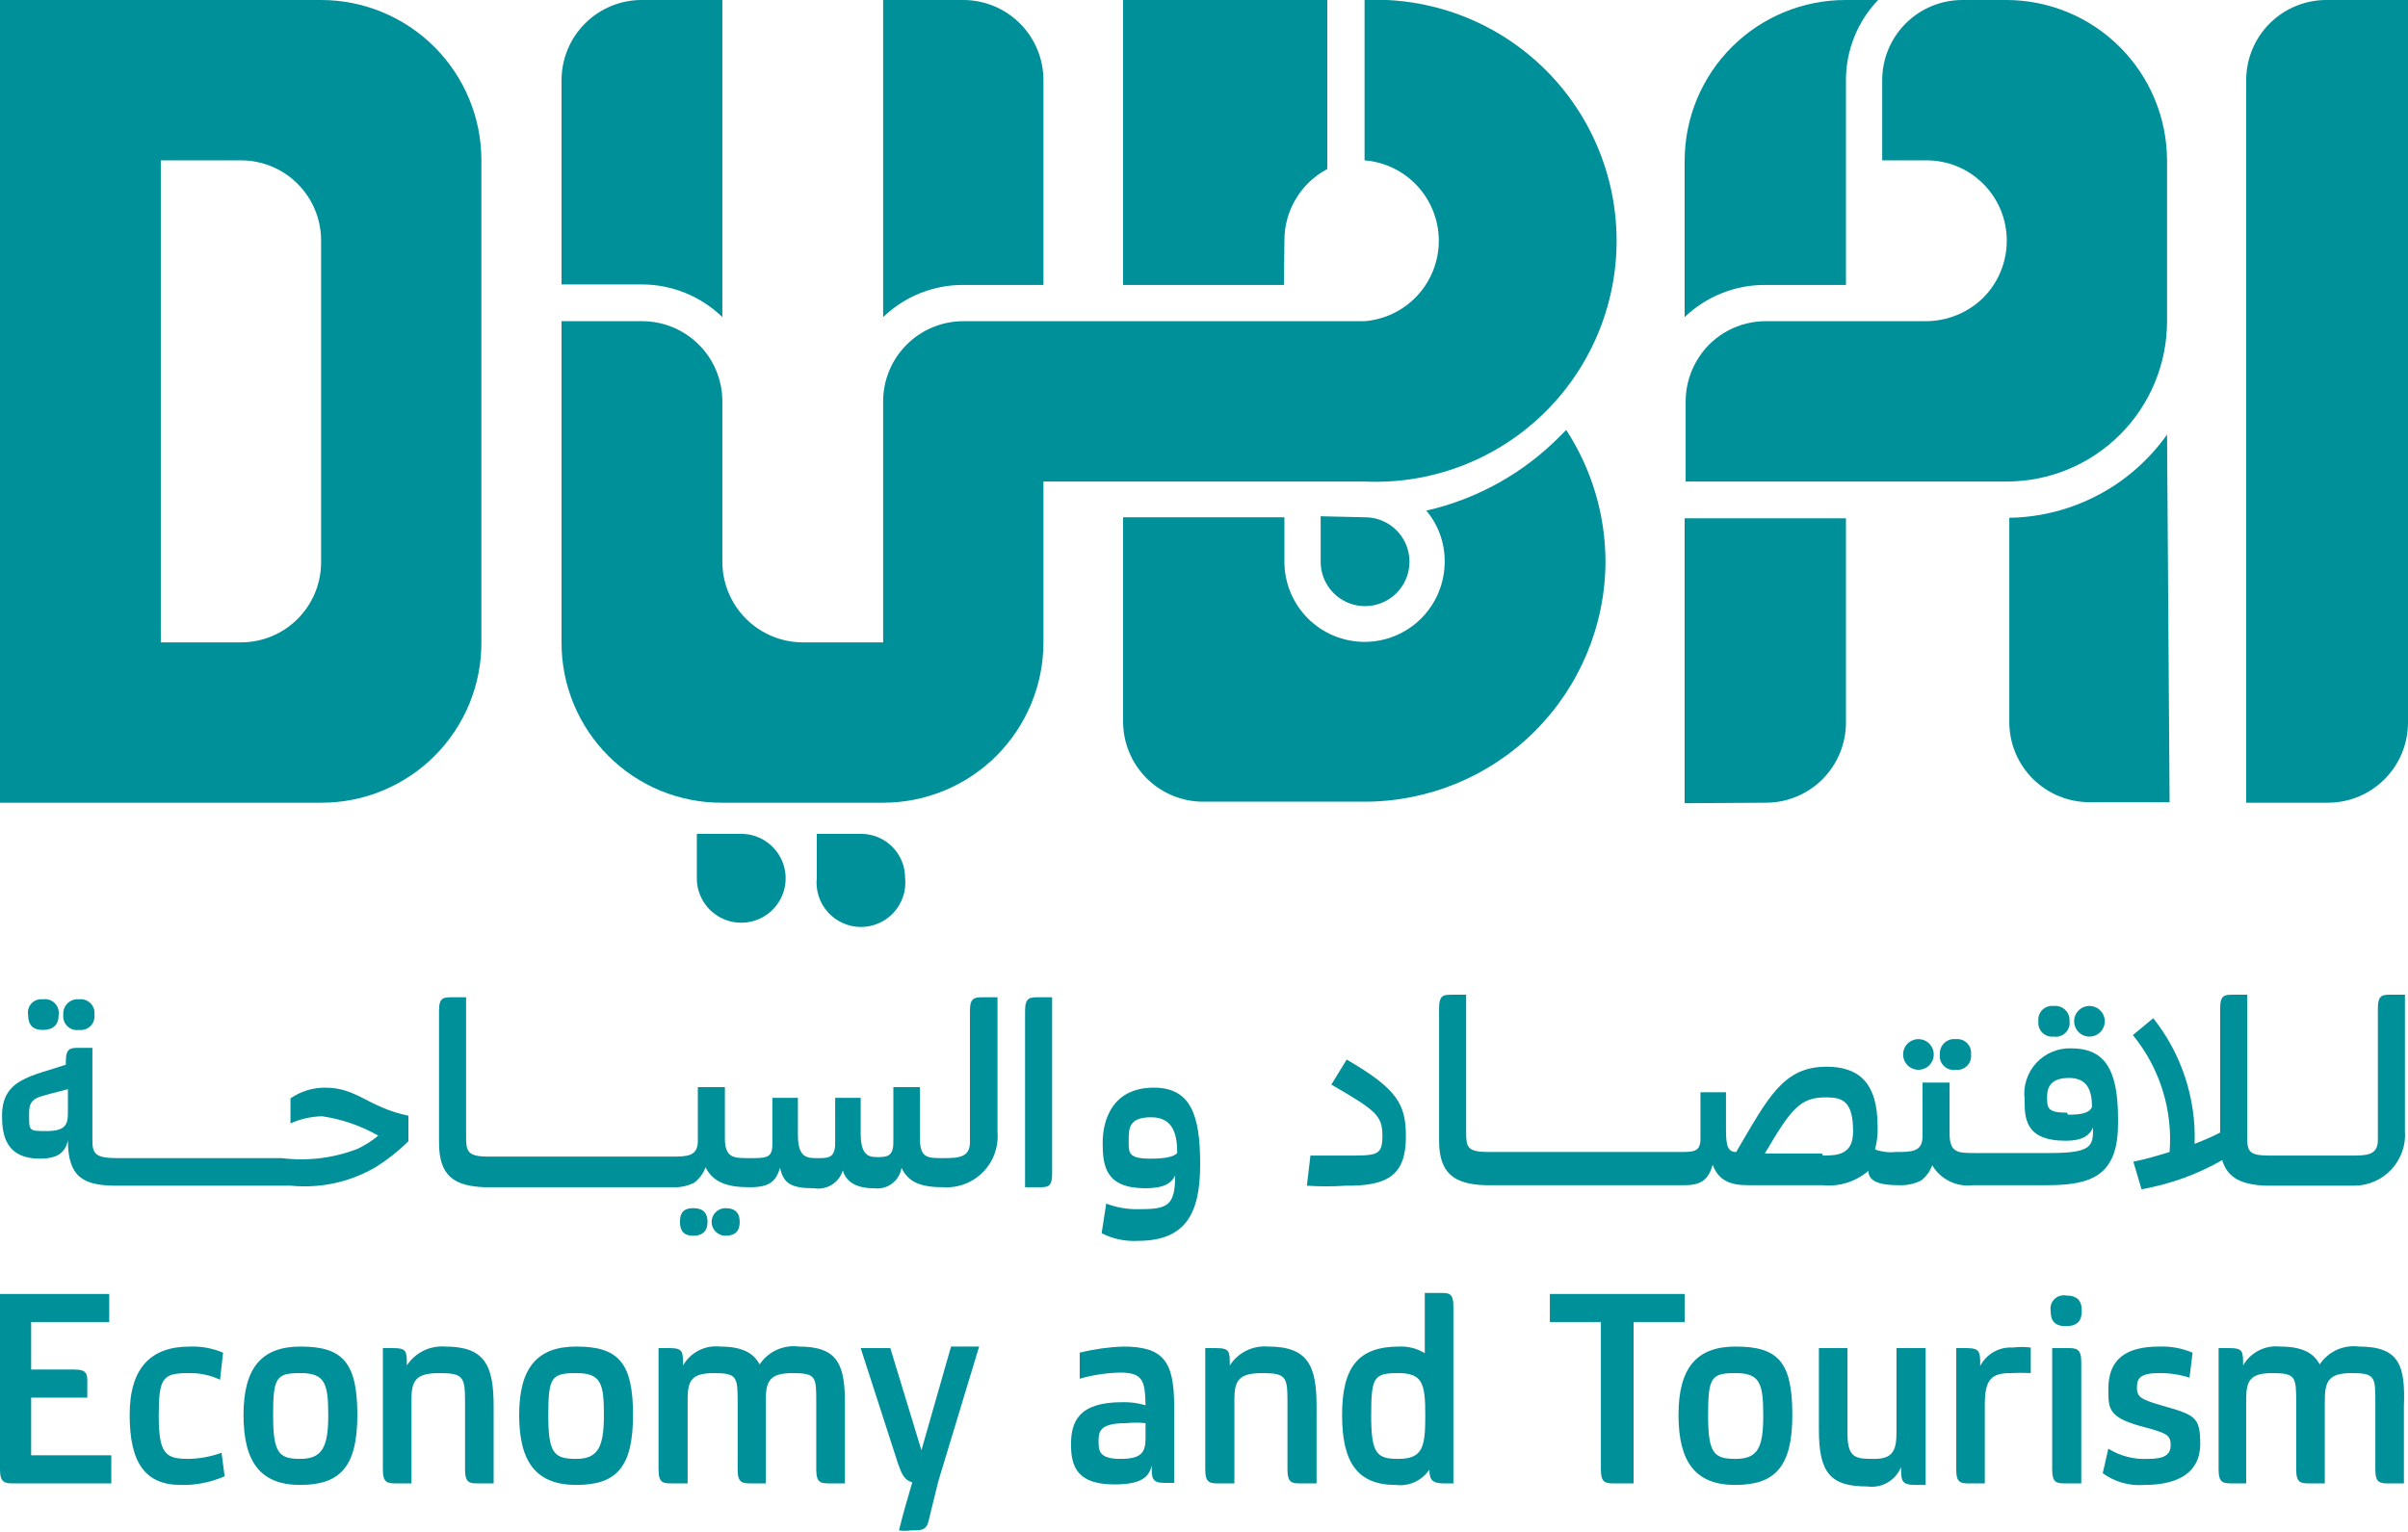 <svg width="110" height="70" viewBox="0 0 110 70" fill="none" xmlns="http://www.w3.org/2000/svg">
<g clip-path="url(#clip0_210_5)">
<path d="M11.007 36.68H14.668C15.631 36.683 16.584 36.496 17.474 36.129C18.364 35.761 19.172 35.222 19.853 34.541C20.533 33.86 21.073 33.051 21.44 32.161C21.806 31.27 21.994 30.316 21.991 29.353V7.327C21.991 5.384 21.219 3.52 19.846 2.146C18.473 0.772 16.61 0 14.668 0H0V36.68H11.007ZM11.007 29.353H7.346V7.327H11.007C11.49 7.327 11.968 7.422 12.414 7.608C12.859 7.793 13.264 8.065 13.604 8.408C13.944 8.751 14.214 9.157 14.396 9.604C14.579 10.051 14.671 10.53 14.668 11.013V25.667C14.671 26.15 14.579 26.629 14.396 27.076C14.214 27.523 13.944 27.93 13.604 28.272C13.264 28.615 12.859 28.887 12.414 29.072C11.968 29.258 11.49 29.353 11.007 29.353Z" fill="#00909A"/>
<path d="M106.339 0C105.852 -0.009 105.369 0.079 104.916 0.259C104.464 0.439 104.052 0.707 103.705 1.048C103.357 1.389 103.081 1.796 102.893 2.245C102.704 2.694 102.608 3.176 102.608 3.664V36.68H106.339C107.31 36.68 108.241 36.294 108.928 35.607C109.614 34.92 110 33.988 110 33.017V0H106.339Z" fill="#00909A"/>
<path d="M73.341 25.666C73.337 23.528 72.713 21.437 71.546 19.646L71.266 19.927C69.595 21.622 67.475 22.804 65.156 23.333C65.705 23.986 66.003 24.813 65.995 25.666C65.995 26.638 65.61 27.57 64.923 28.257C64.236 28.944 63.305 29.33 62.334 29.33C61.363 29.33 60.432 28.944 59.745 28.257C59.059 27.57 58.673 26.638 58.673 25.666V23.637H51.304V32.97C51.304 33.941 51.69 34.873 52.376 35.56C53.063 36.247 53.994 36.633 54.965 36.633H62.311C65.226 36.639 68.025 35.488 70.093 33.432C72.16 31.376 73.329 28.583 73.341 25.666Z" fill="#00909A"/>
<path d="M58.673 11.013C58.667 10.338 58.846 9.674 59.192 9.094C59.537 8.514 60.035 8.04 60.632 7.723V0H51.304V13.02H58.65L58.673 11.013Z" fill="#00909A"/>
<path d="M32.998 14.49V7.43171e-05H29.336C28.854 -0.003 28.375 0.089 27.928 0.272C27.481 0.455 27.075 0.724 26.733 1.065C26.39 1.405 26.118 1.81 25.933 2.256C25.747 2.702 25.652 3.18 25.652 3.663V12.997H29.313C30.689 12.997 32.01 13.532 32.998 14.49Z" fill="#00909A"/>
<path d="M47.666 13.02V3.687C47.669 3.204 47.577 2.725 47.394 2.278C47.211 1.83 46.942 1.424 46.602 1.081C46.261 0.739 45.857 0.467 45.411 0.281C44.965 0.096 44.487 -9.79782e-06 44.005 7.53767e-10L40.343 7.53768e-10V14.49C41.326 13.542 42.64 13.015 44.005 13.02H47.666Z" fill="#00909A"/>
<path d="M80.664 36.68C81.635 36.68 82.566 36.294 83.252 35.607C83.939 34.92 84.325 33.988 84.325 33.016V23.683H76.956V36.703L80.664 36.68Z" fill="#00909A"/>
<path d="M84.325 13.02V8.983V3.663C84.325 2.298 84.851 0.986 85.794 3.71577e-05H84.325C83.36 -0.003 82.404 0.184 81.512 0.551C80.62 0.917 79.808 1.456 79.124 2.136C78.439 2.817 77.896 3.625 77.524 4.516C77.152 5.406 76.959 6.361 76.956 7.327V14.49C77.941 13.546 79.253 13.02 80.617 13.02H84.325Z" fill="#00909A"/>
<path d="M98.993 19.856C98.175 21.013 97.097 21.96 95.845 22.62C94.593 23.281 93.203 23.637 91.787 23.66V32.993C91.787 33.965 92.173 34.897 92.859 35.584C93.546 36.27 94.477 36.656 95.448 36.656H99.11L98.993 19.856Z" fill="#00909A"/>
<path d="M29.336 14.677H25.652V29.353C25.649 30.316 25.836 31.27 26.203 32.161C26.57 33.051 27.109 33.86 27.79 34.541C28.47 35.222 29.279 35.761 30.169 36.129C31.058 36.496 32.012 36.683 32.974 36.68H40.343C42.285 36.68 44.148 35.908 45.521 34.534C46.894 33.16 47.666 31.296 47.666 29.353V22.003H62.334C63.821 22.072 65.306 21.838 66.699 21.316C68.093 20.794 69.366 19.995 70.442 18.966C71.519 17.938 72.375 16.702 72.961 15.333C73.546 13.964 73.848 12.491 73.848 11.002C73.848 9.513 73.546 8.039 72.961 6.67C72.375 5.301 71.519 4.065 70.442 3.037C69.366 2.009 68.093 1.209 66.699 0.687C65.306 0.165 63.821 -0.069 62.334 -5.15142e-05V7.327C63.258 7.4 64.12 7.819 64.748 8.501C65.377 9.182 65.726 10.075 65.726 11.002C65.726 11.929 65.377 12.822 64.748 13.503C64.12 14.184 63.258 14.603 62.334 14.677H44.005C43.034 14.677 42.102 15.063 41.416 15.75C40.729 16.437 40.343 17.368 40.343 18.34V29.353H36.659C35.686 29.347 34.755 28.956 34.069 28.265C33.383 27.575 32.998 26.64 32.998 25.667V18.34C32.998 17.368 32.612 16.437 31.925 15.75C31.239 15.063 30.308 14.677 29.336 14.677Z" fill="#00909A"/>
<path d="M60.329 23.59V25.666C60.329 26.068 60.448 26.46 60.67 26.794C60.894 27.128 61.21 27.388 61.581 27.542C61.952 27.696 62.36 27.736 62.753 27.657C63.147 27.579 63.508 27.386 63.792 27.102C64.076 26.818 64.269 26.456 64.347 26.062C64.426 25.669 64.385 25.261 64.232 24.89C64.078 24.519 63.818 24.202 63.485 23.979C63.151 23.756 62.759 23.637 62.357 23.637L60.329 23.59Z" fill="#00909A"/>
<path d="M37.312 38.103V40.11C37.281 40.394 37.311 40.68 37.398 40.951C37.486 41.222 37.629 41.472 37.82 41.684C38.01 41.896 38.243 42.065 38.503 42.181C38.763 42.297 39.044 42.358 39.329 42.358C39.614 42.358 39.895 42.297 40.155 42.181C40.416 42.065 40.648 41.896 40.839 41.684C41.029 41.472 41.172 41.222 41.26 40.951C41.347 40.68 41.377 40.394 41.346 40.11C41.346 39.578 41.135 39.068 40.759 38.691C40.383 38.315 39.873 38.103 39.341 38.103H37.312Z" fill="#00909A"/>
<path d="M31.832 38.103V40.11C31.827 40.513 31.942 40.907 32.162 41.244C32.382 41.581 32.697 41.845 33.068 42.002C33.438 42.159 33.847 42.203 34.242 42.127C34.637 42.052 35.001 41.86 35.287 41.577C35.573 41.294 35.768 40.933 35.849 40.538C35.929 40.144 35.89 39.734 35.737 39.362C35.584 38.99 35.324 38.671 34.99 38.447C34.656 38.223 34.263 38.103 33.861 38.103H31.832Z" fill="#00909A"/>
<path d="M91.671 11.013C91.668 11.984 91.282 12.915 90.598 13.603C89.9 14.287 88.963 14.672 87.986 14.677H80.663C80.065 14.675 79.475 14.821 78.946 15.101C78.417 15.382 77.966 15.789 77.632 16.287C77.223 16.893 77.004 17.608 77.002 18.34V22.003H91.671C93.613 22.003 95.475 21.231 96.848 19.857C98.222 18.483 98.993 16.62 98.993 14.677V7.327C98.987 5.385 98.213 3.525 96.841 2.153C95.47 0.78 93.611 0.006 91.671 0L89.642 0C88.671 0 87.739 0.386 87.053 1.073C86.366 1.76 85.981 2.692 85.981 3.663V7.327H87.986C88.471 7.324 88.951 7.417 89.4 7.601C89.848 7.785 90.255 8.057 90.598 8.4C90.941 8.743 91.212 9.15 91.396 9.599C91.581 10.047 91.674 10.528 91.671 11.013Z" fill="#00909A"/>
<path d="M1.423 63.863H3.988V63.187C3.988 62.79 3.988 62.58 3.381 62.58H1.423V60.41H4.99V59.127H0V67.153C0 67.76 0.233 67.783 0.606 67.783H5.084V66.5H1.423V63.863Z" fill="#00909A"/>
<path d="M8.605 66.663C7.556 66.663 7.252 66.43 7.252 64.68C7.252 62.93 7.439 62.743 8.652 62.743C9.135 62.736 9.614 62.84 10.051 63.047L10.191 61.81C9.712 61.607 9.195 61.512 8.675 61.53C6.903 61.53 5.923 62.487 5.923 64.657C5.923 66.827 6.623 67.853 8.255 67.853C8.945 67.871 9.63 67.736 10.261 67.457L10.121 66.383C9.635 66.56 9.122 66.655 8.605 66.663Z" fill="#00909A"/>
<path d="M13.735 61.53C11.963 61.53 11.124 62.486 11.124 64.656C11.124 66.826 11.916 67.853 13.712 67.853C15.508 67.853 16.324 67.06 16.324 64.656C16.324 62.253 15.648 61.53 13.735 61.53ZM13.735 66.663C12.756 66.663 12.476 66.43 12.476 64.68C12.476 62.93 12.616 62.743 13.735 62.743C14.855 62.743 14.995 63.233 14.995 64.68C14.995 66.126 14.715 66.663 13.712 66.663H13.735Z" fill="#00909A"/>
<path d="M20.335 61.53C19.993 61.504 19.65 61.57 19.342 61.722C19.035 61.874 18.773 62.106 18.586 62.393C18.586 61.74 18.586 61.6 17.933 61.6H17.49V67.153C17.49 67.76 17.7 67.783 18.096 67.783H18.796V63.957C18.796 63.093 18.982 62.743 20.078 62.743C21.174 62.743 21.244 62.93 21.244 64.073V67.153C21.244 67.76 21.454 67.783 21.827 67.783H22.55V64.26C22.55 62.393 22.154 61.53 20.335 61.53Z" fill="#00909A"/>
<path d="M26.328 61.53C24.556 61.53 23.716 62.486 23.716 64.656C23.716 66.826 24.509 67.853 26.328 67.853C28.147 67.853 28.917 67.06 28.917 64.656C28.917 62.253 28.24 61.53 26.328 61.53ZM26.328 66.663C25.325 66.663 25.046 66.43 25.046 64.68C25.046 62.93 25.186 62.743 26.328 62.743C27.471 62.743 27.587 63.233 27.587 64.68C27.587 66.126 27.308 66.663 26.328 66.663Z" fill="#00909A"/>
<path d="M36.496 61.53C36.15 61.485 35.798 61.537 35.481 61.681C35.164 61.826 34.893 62.056 34.7 62.347C34.42 61.81 33.884 61.53 32.881 61.53C32.548 61.495 32.211 61.558 31.913 61.712C31.615 61.865 31.368 62.102 31.202 62.393C31.202 61.74 31.202 61.6 30.549 61.6H30.083V67.153C30.083 67.76 30.293 67.783 30.689 67.783H31.412V63.957C31.412 63.093 31.575 62.743 32.624 62.743C33.674 62.743 33.697 62.93 33.697 64.073V67.153C33.697 67.76 33.907 67.783 34.304 67.783H34.98V64.027C34.98 63.117 35.143 62.743 36.216 62.743C37.288 62.743 37.288 62.93 37.288 64.073V67.153C37.288 67.76 37.498 67.783 37.895 67.783H38.594V64.26C38.618 62.393 38.315 61.53 36.496 61.53Z" fill="#00909A"/>
<path d="M42.092 66.266L40.67 61.6H39.317L41.02 66.873C41.206 67.386 41.3 67.62 41.673 67.737C41.51 68.296 41.253 69.16 41.066 69.93C41.244 69.959 41.425 69.959 41.603 69.93C42.186 69.93 42.349 69.93 42.466 69.3L42.862 67.69L44.728 61.53H43.445L42.092 66.266Z" fill="#00909A"/>
<path d="M51.304 61.53C50.635 61.554 49.971 61.648 49.322 61.81V63C49.921 62.828 50.54 62.734 51.164 62.72C52.213 62.72 52.307 63.093 52.33 64.213C51.982 64.109 51.62 64.061 51.257 64.073C49.252 64.073 48.925 64.983 48.925 66.01C48.925 67.037 49.228 67.83 50.907 67.83C52.12 67.83 52.493 67.503 52.61 66.966C52.61 67.55 52.61 67.76 53.216 67.76H53.636V64.213C53.636 62.16 53.099 61.53 51.304 61.53ZM52.33 65.73C52.33 66.383 52.12 66.663 51.187 66.663C50.254 66.663 50.184 66.336 50.184 65.893C50.184 65.45 50.184 65.03 51.444 65.03C51.738 65.001 52.035 65.001 52.33 65.03V65.73Z" fill="#00909A"/>
<path d="M57.927 61.53C57.584 61.501 57.24 61.566 56.932 61.718C56.624 61.871 56.363 62.104 56.178 62.394C56.178 61.74 56.178 61.6 55.525 61.6H55.058V67.153C55.058 67.76 55.268 67.784 55.665 67.784H56.388V63.957C56.388 63.093 56.574 62.743 57.67 62.743C58.766 62.743 58.813 62.93 58.813 64.073V67.153C58.813 67.76 59.023 67.784 59.419 67.784H60.142V64.26C60.142 62.394 59.746 61.53 57.927 61.53Z" fill="#00909A"/>
<path d="M65.809 59.08H65.086V61.833C64.736 61.618 64.33 61.512 63.92 61.53C62.031 61.53 61.308 62.487 61.308 64.657C61.308 66.827 62.008 67.853 63.757 67.853C64.053 67.891 64.354 67.846 64.626 67.722C64.897 67.598 65.129 67.401 65.296 67.153C65.296 67.597 65.412 67.783 65.949 67.783H66.392V59.687C66.392 59.08 66.182 59.08 65.809 59.08ZM63.873 66.663C62.894 66.663 62.637 66.43 62.637 64.68C62.637 62.93 62.754 62.743 63.873 62.743C64.993 62.743 65.109 63.233 65.109 64.68C65.109 66.127 64.993 66.663 63.873 66.663Z" fill="#00909A"/>
<path d="M76.956 59.127H70.799V60.41H73.131V67.153C73.131 67.76 73.341 67.783 73.738 67.783H74.624V60.41H76.956V59.127Z" fill="#00909A"/>
<path d="M79.288 61.53C77.515 61.53 76.676 62.486 76.676 64.656C76.676 66.826 77.469 67.853 79.264 67.853C81.06 67.853 81.876 67.06 81.876 64.656C81.876 62.253 81.246 61.53 79.288 61.53ZM79.288 66.663C78.308 66.663 78.028 66.43 78.028 64.68C78.028 62.93 78.168 62.743 79.288 62.743C80.407 62.743 80.547 63.233 80.547 64.68C80.547 66.126 80.314 66.663 79.288 66.663Z" fill="#00909A"/>
<path d="M86.633 65.473C86.633 66.29 86.447 66.663 85.631 66.663C84.814 66.663 84.395 66.663 84.395 65.52V61.6H83.089V65.333C83.089 67.317 83.625 67.923 85.304 67.923C85.623 67.968 85.947 67.905 86.226 67.744C86.505 67.584 86.722 67.335 86.843 67.037C86.843 67.643 86.843 67.853 87.496 67.853H87.963V61.6H86.633V65.473Z" fill="#00909A"/>
<path d="M90.458 62.416C90.458 61.763 90.458 61.6 89.805 61.6H89.362V67.153C89.362 67.76 89.572 67.783 89.945 67.783H90.668V64.19C90.668 63.023 90.971 62.743 91.857 62.743C92.16 62.727 92.464 62.727 92.767 62.743V61.576C92.496 61.54 92.221 61.54 91.95 61.576C91.647 61.556 91.344 61.624 91.079 61.774C90.814 61.923 90.598 62.146 90.458 62.416Z" fill="#00909A"/>
<path d="M94.376 59.197C94.28 59.18 94.182 59.187 94.09 59.217C93.998 59.246 93.914 59.297 93.845 59.366C93.776 59.434 93.725 59.518 93.696 59.611C93.667 59.703 93.66 59.801 93.676 59.897C93.676 60.363 93.863 60.597 94.376 60.597C94.889 60.597 95.099 60.363 95.099 59.897C95.099 59.43 94.889 59.197 94.376 59.197Z" fill="#00909A"/>
<path d="M94.469 61.6H93.746V67.153C93.746 67.76 93.956 67.783 94.352 67.783H95.075V62.23C95.075 61.623 94.842 61.6 94.469 61.6Z" fill="#00909A"/>
<path d="M98.713 64.213C97.757 63.933 97.617 63.817 97.617 63.397C97.617 62.977 97.78 62.743 98.62 62.743C99.095 62.737 99.567 62.808 100.019 62.953L100.159 61.81C99.68 61.607 99.163 61.512 98.643 61.53C97.104 61.53 96.311 62.113 96.311 63.467C96.311 64.423 96.311 64.797 98.06 65.24C98.993 65.497 99.156 65.59 99.156 66.033C99.156 66.477 98.876 66.663 98.13 66.663C97.49 66.698 96.855 66.535 96.311 66.197L96.055 67.317C96.607 67.72 97.286 67.91 97.967 67.853C99.553 67.853 100.509 67.247 100.509 65.987C100.509 64.727 100.276 64.657 98.713 64.213Z" fill="#00909A"/>
<path d="M107.761 61.53C107.416 61.485 107.064 61.537 106.747 61.681C106.429 61.826 106.159 62.056 105.966 62.347C105.686 61.81 105.149 61.53 104.147 61.53C103.813 61.495 103.477 61.558 103.179 61.712C102.881 61.865 102.633 62.102 102.468 62.393C102.468 61.74 102.468 61.6 101.815 61.6H101.348V67.153C101.348 67.76 101.558 67.783 101.955 67.783H102.608V63.957C102.608 63.093 102.771 62.743 103.82 62.743C104.87 62.743 104.893 62.93 104.893 64.073V67.153C104.893 67.76 105.103 67.783 105.499 67.783H106.199V64.027C106.199 63.117 106.362 62.743 107.435 62.743C108.508 62.743 108.508 62.93 108.508 64.073V67.153C108.508 67.76 108.717 67.783 109.114 67.783H109.813V64.26C109.883 62.393 109.604 61.53 107.761 61.53Z" fill="#00909A"/>
<path d="M2.892 46.363C2.88 46.46 2.89 46.558 2.923 46.65C2.955 46.742 3.009 46.826 3.079 46.894C3.149 46.961 3.234 47.012 3.327 47.041C3.42 47.071 3.518 47.078 3.615 47.063C3.709 47.074 3.805 47.064 3.895 47.033C3.985 47.002 4.067 46.95 4.134 46.883C4.202 46.816 4.253 46.734 4.284 46.644C4.315 46.554 4.325 46.458 4.314 46.363C4.325 46.269 4.315 46.172 4.284 46.083C4.253 45.992 4.202 45.911 4.134 45.843C4.067 45.776 3.985 45.725 3.895 45.693C3.805 45.662 3.709 45.652 3.615 45.663C3.519 45.653 3.422 45.663 3.332 45.694C3.241 45.725 3.158 45.776 3.089 45.843C3.02 45.91 2.966 45.991 2.932 46.081C2.898 46.171 2.884 46.267 2.892 46.363Z" fill="#00909A"/>
<path d="M1.283 46.364C1.283 46.83 1.492 47.063 1.959 47.063C2.425 47.063 2.682 46.83 2.682 46.364C2.694 46.267 2.683 46.168 2.651 46.076C2.618 45.984 2.565 45.901 2.495 45.833C2.425 45.765 2.34 45.715 2.247 45.685C2.154 45.656 2.055 45.648 1.959 45.663C1.865 45.651 1.77 45.661 1.681 45.693C1.591 45.724 1.511 45.775 1.445 45.843C1.379 45.911 1.33 45.994 1.302 46.084C1.274 46.175 1.267 46.27 1.283 46.364Z" fill="#00909A"/>
<path d="M18.656 52.15V50.983C16.79 50.587 16.324 49.7 14.855 49.7C14.289 49.697 13.735 49.868 13.269 50.19V51.333C13.724 51.129 14.216 51.018 14.715 51.007C15.618 51.14 16.488 51.44 17.28 51.893C16.988 52.135 16.667 52.339 16.324 52.5C15.226 52.922 14.04 53.067 12.873 52.92H5.387C4.407 52.92 4.221 52.757 4.221 52.127V47.88H3.615C3.241 47.88 3.008 47.88 3.008 48.486V48.65C1.423 49.187 0.093 49.303 0.093 50.983C0.093 51.846 0.257 52.943 1.819 52.943C2.635 52.943 2.985 52.663 3.102 52.103C3.102 53.783 3.801 54.157 5.224 54.18H13.292C14.649 54.312 16.013 54.01 17.187 53.316C17.717 52.982 18.21 52.59 18.656 52.15ZM3.102 50.89C3.102 51.426 2.938 51.683 2.122 51.683C1.306 51.683 1.329 51.683 1.329 50.89C1.329 50.096 1.656 50.166 3.102 49.77V50.89Z" fill="#00909A"/>
<path d="M33.791 55.837C33.791 55.416 33.581 55.206 33.138 55.206C32.971 55.206 32.81 55.273 32.692 55.391C32.574 55.509 32.508 55.669 32.508 55.837C32.508 56.004 32.574 56.164 32.692 56.282C32.81 56.4 32.971 56.467 33.138 56.467C33.581 56.467 33.791 56.257 33.791 55.837Z" fill="#00909A"/>
<path d="M32.321 55.837C32.321 55.416 32.111 55.206 31.668 55.206C31.225 55.206 31.062 55.416 31.062 55.837C31.062 56.257 31.249 56.467 31.668 56.467C32.088 56.467 32.321 56.257 32.321 55.837Z" fill="#00909A"/>
<path d="M44.308 46.176V52.197C44.308 52.897 43.772 52.92 43.072 52.92C42.372 52.92 42.023 52.92 42.023 52.01V49.676H40.81V52.197C40.81 52.873 40.483 52.873 40.04 52.873C39.597 52.873 39.317 52.687 39.317 51.776V50.166H38.151V52.22C38.151 52.92 37.848 52.92 37.358 52.92C36.869 52.92 36.449 52.92 36.449 51.846V50.166H35.283V52.29C35.283 52.92 35.003 52.92 34.257 52.92C33.511 52.92 33.114 52.92 33.114 52.01V49.676H31.878V52.127C31.878 52.85 31.389 52.85 30.642 52.85H22.294C21.338 52.85 21.291 52.593 21.291 51.916V45.57H20.661C20.265 45.57 20.055 45.57 20.055 46.176V52.22C20.055 53.736 20.755 54.203 22.154 54.25H30.759C31.09 54.263 31.42 54.191 31.715 54.04C31.952 53.862 32.13 53.619 32.228 53.34C32.601 54.063 33.278 54.25 34.257 54.25C35.143 54.25 35.446 53.993 35.633 53.363C35.796 54.063 36.099 54.297 37.195 54.297C37.475 54.342 37.762 54.285 38.002 54.135C38.242 53.984 38.42 53.752 38.501 53.48C38.641 53.97 39.061 54.297 39.924 54.297C40.214 54.337 40.508 54.262 40.744 54.087C40.979 53.913 41.137 53.653 41.183 53.363C41.509 54.063 42.139 54.25 43.095 54.25C43.429 54.271 43.764 54.22 44.077 54.1C44.389 53.98 44.673 53.795 44.907 53.556C45.142 53.316 45.322 53.03 45.436 52.715C45.55 52.4 45.595 52.064 45.567 51.73V45.57H44.938C44.541 45.57 44.308 45.57 44.308 46.176Z" fill="#00909A"/>
<path d="M46.826 46.176V54.25H47.456C47.852 54.25 48.062 54.25 48.062 53.643V45.57H47.433C47.06 45.57 46.826 45.57 46.826 46.176Z" fill="#00909A"/>
<path d="M52.703 49.7C50.837 49.7 50.371 51.147 50.371 52.22C50.371 53.294 50.511 54.297 52.33 54.297C53.169 54.297 53.519 54.063 53.682 53.714C53.682 55.137 53.309 55.254 51.98 55.254C51.486 55.26 50.996 55.173 50.534 54.997L50.324 56.35C50.835 56.613 51.407 56.733 51.98 56.7C54.172 56.7 54.825 55.44 54.825 53.2C54.825 50.96 54.405 49.7 52.703 49.7ZM52.563 52.944C51.537 52.944 51.56 52.687 51.56 52.127C51.56 51.567 51.56 51.053 52.586 51.053C53.612 51.053 53.776 51.87 53.776 52.687C53.636 52.85 53.263 52.944 52.563 52.944Z" fill="#00909A"/>
<path d="M64.223 51.94C64.223 50.47 63.85 49.77 61.518 48.416L60.818 49.56C62.824 50.727 63.15 50.96 63.15 51.893C63.15 52.827 62.894 52.803 61.448 52.803C60.585 52.803 59.862 52.803 59.862 52.803L59.699 54.18C60.289 54.22 60.881 54.22 61.471 54.18C63.43 54.203 64.223 53.666 64.223 51.94Z" fill="#00909A"/>
<path d="M88.616 48.183C88.604 48.28 88.614 48.379 88.647 48.471C88.679 48.563 88.733 48.646 88.803 48.714C88.873 48.782 88.958 48.832 89.051 48.862C89.144 48.891 89.242 48.899 89.339 48.883C89.433 48.895 89.529 48.884 89.619 48.853C89.709 48.822 89.791 48.771 89.858 48.703C89.925 48.636 89.977 48.554 90.008 48.464C90.039 48.374 90.049 48.278 90.038 48.183C90.049 48.089 90.039 47.993 90.008 47.903C89.977 47.813 89.925 47.731 89.858 47.663C89.791 47.596 89.709 47.545 89.619 47.514C89.529 47.483 89.433 47.472 89.339 47.483C89.243 47.473 89.146 47.483 89.055 47.514C88.965 47.546 88.882 47.596 88.813 47.663C88.743 47.73 88.69 47.811 88.656 47.901C88.622 47.991 88.608 48.088 88.616 48.183Z" fill="#00909A"/>
<path d="M86.937 48.183C86.937 48.369 87.01 48.547 87.141 48.678C87.273 48.81 87.451 48.883 87.636 48.883C87.822 48.883 88 48.81 88.131 48.678C88.262 48.547 88.336 48.369 88.336 48.183C88.336 47.998 88.262 47.82 88.131 47.688C88 47.557 87.822 47.483 87.636 47.483C87.451 47.483 87.273 47.557 87.141 47.688C87.01 47.82 86.937 47.998 86.937 48.183Z" fill="#00909A"/>
<path d="M96.754 51.333V51.1C96.754 48.767 96.078 47.903 94.609 47.903C94.309 47.894 94.012 47.95 93.736 48.067C93.46 48.184 93.213 48.359 93.011 48.581C92.809 48.803 92.658 49.066 92.568 49.351C92.477 49.637 92.45 49.939 92.487 50.236C92.487 51.077 92.487 52.127 94.376 52.127C95.122 52.127 95.472 51.87 95.612 51.52C95.612 52.337 95.612 52.687 93.653 52.687H90.201C89.455 52.687 89.059 52.687 89.059 51.8V49.467H87.823V51.916C87.823 52.64 87.333 52.64 86.587 52.64C86.271 52.674 85.952 52.634 85.654 52.523C85.744 52.181 85.783 51.827 85.771 51.473C85.771 49.443 84.885 48.743 83.439 48.743C81.456 48.743 80.78 50.143 79.311 52.64C78.915 52.64 78.845 52.337 78.845 51.59V49.91H77.679V52.01C77.679 52.64 77.399 52.64 76.653 52.64H67.978C67.021 52.64 66.975 52.407 66.975 51.73V45.453H66.345C65.949 45.453 65.739 45.453 65.739 46.083V52.127C65.739 53.62 66.438 54.11 67.838 54.157H76.956C77.772 54.157 78.052 53.853 78.238 53.223C78.495 53.923 79.008 54.157 79.847 54.157H83.229C83.608 54.198 83.992 54.162 84.357 54.049C84.722 53.937 85.06 53.751 85.351 53.503C85.351 53.947 85.794 54.157 86.703 54.157C87.065 54.177 87.427 54.105 87.753 53.947C87.989 53.769 88.168 53.526 88.266 53.246C88.454 53.564 88.731 53.819 89.062 53.981C89.394 54.142 89.766 54.204 90.132 54.157H93.536C95.612 54.157 96.754 53.666 96.754 51.333ZM94.422 50.843C93.536 50.843 93.513 50.633 93.513 50.143C93.513 49.653 93.699 49.257 94.516 49.257C95.332 49.257 95.565 49.793 95.565 50.587C95.448 50.843 95.122 50.937 94.469 50.937L94.422 50.843ZM83.229 52.71H80.617C81.83 50.657 82.226 50.143 83.415 50.143C84.185 50.143 84.651 50.33 84.651 51.706C84.651 52.757 83.952 52.803 83.275 52.803L83.229 52.71Z" fill="#00909A"/>
<path d="M94.749 46.667C94.749 46.852 94.823 47.031 94.954 47.162C95.085 47.293 95.263 47.367 95.448 47.367C95.634 47.367 95.812 47.293 95.943 47.162C96.074 47.031 96.148 46.852 96.148 46.667C96.148 46.481 96.074 46.303 95.943 46.172C95.812 46.041 95.634 45.967 95.448 45.967C95.263 45.967 95.085 46.041 94.954 46.172C94.823 46.303 94.749 46.481 94.749 46.667Z" fill="#00909A"/>
<path d="M93.116 46.667C93.105 46.761 93.115 46.857 93.147 46.947C93.178 47.038 93.229 47.119 93.296 47.187C93.364 47.254 93.445 47.305 93.535 47.337C93.626 47.368 93.721 47.378 93.816 47.367C93.912 47.382 94.011 47.375 94.104 47.345C94.197 47.316 94.282 47.265 94.352 47.197C94.422 47.129 94.475 47.046 94.508 46.954C94.54 46.862 94.551 46.764 94.539 46.667C94.546 46.571 94.533 46.475 94.499 46.385C94.465 46.295 94.411 46.214 94.342 46.147C94.273 46.08 94.19 46.029 94.099 45.998C94.008 45.967 93.912 45.956 93.816 45.967C93.721 45.956 93.626 45.966 93.535 45.997C93.445 46.028 93.364 46.08 93.296 46.147C93.229 46.214 93.178 46.296 93.147 46.386C93.115 46.476 93.105 46.572 93.116 46.667Z" fill="#00909A"/>
<path d="M97.431 47.297C98.658 48.794 99.259 50.709 99.11 52.64C98.573 52.803 98.037 52.967 97.454 53.083L97.827 54.343C99.123 54.115 100.369 53.665 101.512 53.013C101.768 53.853 102.421 54.133 103.517 54.18H107.528C107.851 54.181 108.17 54.115 108.466 53.986C108.762 53.857 109.028 53.669 109.247 53.432C109.466 53.195 109.634 52.915 109.739 52.61C109.845 52.305 109.886 51.981 109.86 51.66V45.453H109.23C108.834 45.453 108.624 45.453 108.624 46.083V52.08C108.624 52.803 108.111 52.803 107.388 52.803H103.657C102.678 52.803 102.654 52.57 102.654 51.893V45.453H102.025C101.628 45.453 101.418 45.453 101.418 46.083V51.753C101.039 51.946 100.65 52.117 100.252 52.267C100.324 50.189 99.654 48.155 98.363 46.526L97.431 47.297Z" fill="#00909A"/>
</g>
<defs>
<clipPath id="clip0_210_5">
<rect width="110" height="70" fill="white"/>
</clipPath>
</defs>
</svg>
